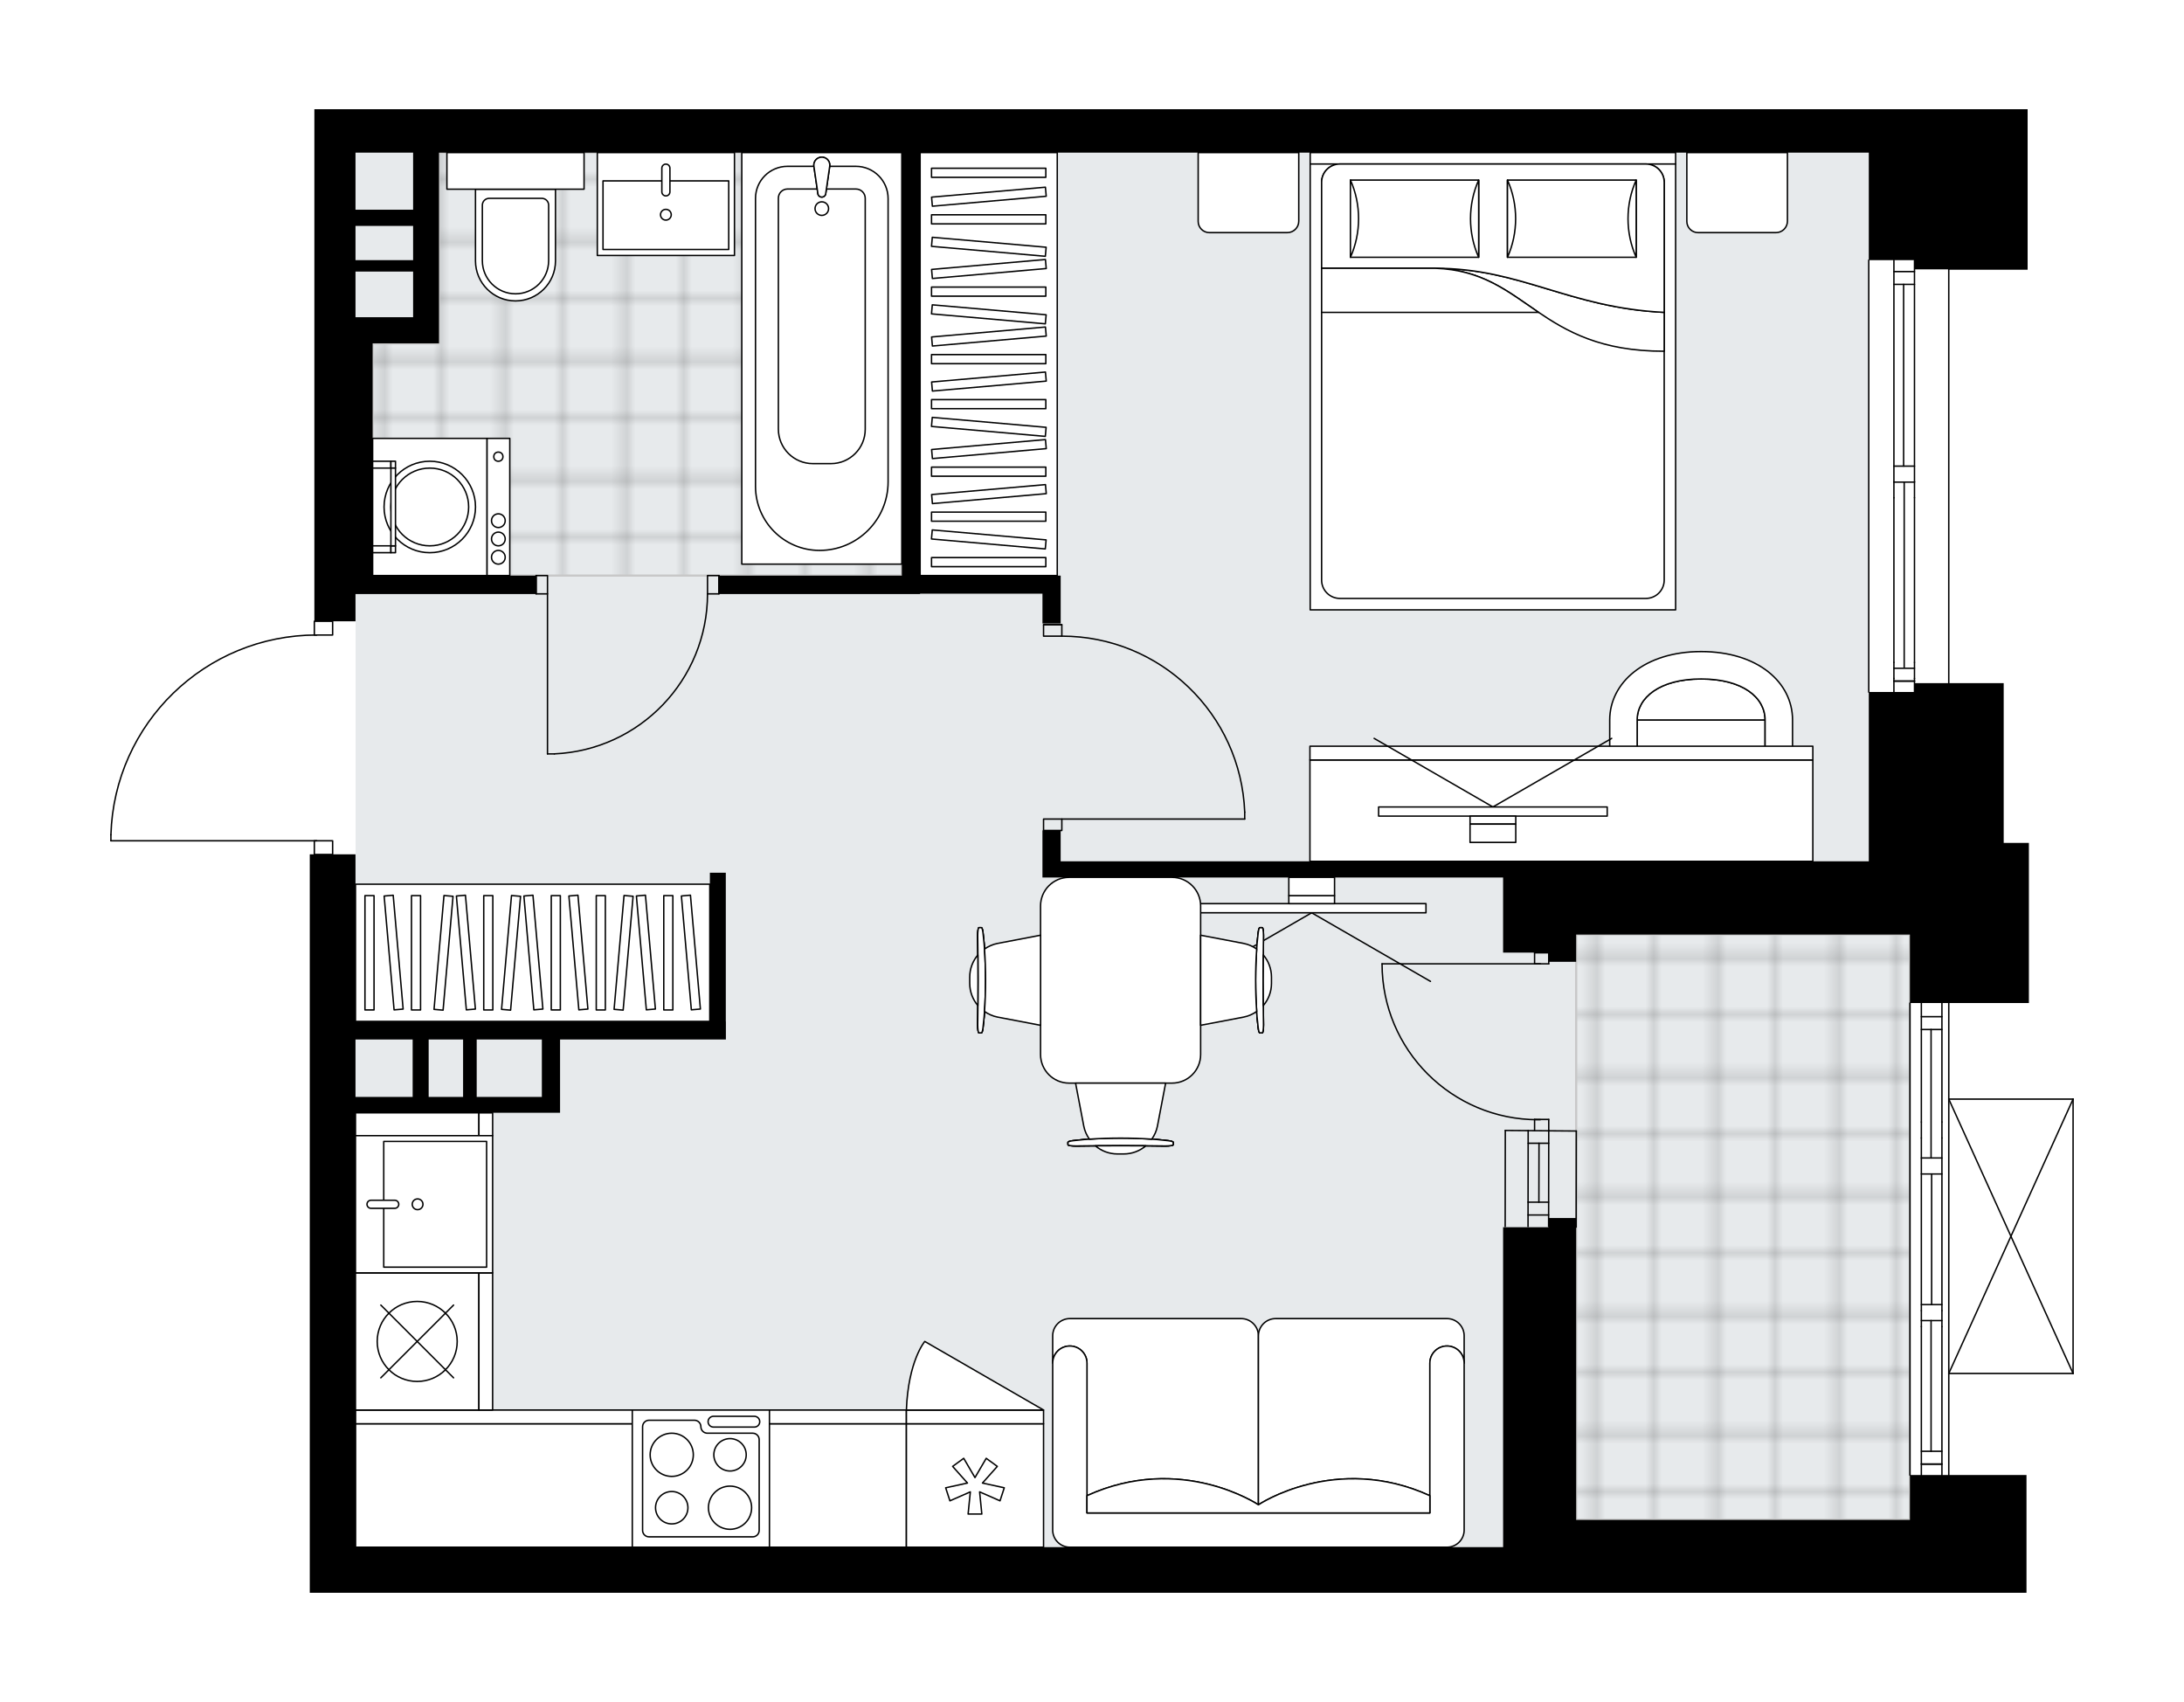 <svg xmlns="http://www.w3.org/2000/svg" xmlns:xlink="http://www.w3.org/1999/xlink" height="1558.4px" id="Layer_1" style="enable-background:new 0 0 2000 1558.4;" version="1.1" viewBox="0 0 2000 1558.4" width="2000px" x="0px" y="0px" xml:space="preserve">
<style type="text/css">
	.st0{fill:none;}
	.st1{opacity:0.25;fill:none;stroke:#010101;stroke-width:0.4;stroke-miterlimit:10;}
	.st2{fill:#FFFFFF;}
	.st3{fill:#E7EAEC;}
	.st4{fill:url(#SVGID_1_);stroke:#C8C8C8;stroke-width:2;stroke-linecap:round;stroke-linejoin:round;stroke-miterlimit:10;}
	
		.st5{fill:url(#SVGID_00000135653905496107286930000017154723072397338534_);stroke:#C8C8C8;stroke-width:2;stroke-linecap:round;stroke-linejoin:round;stroke-miterlimit:10;}
	.st6{fill:none;stroke:#000000;stroke-width:1.3;stroke-linecap:round;stroke-linejoin:round;stroke-miterlimit:10;}
	.st7{fill:#FFFFFF;stroke:#000000;stroke-width:1.3;stroke-linecap:round;stroke-linejoin:round;stroke-miterlimit:10;}
	.st8{fill:none;stroke:#000000;stroke-width:1.3;stroke-linecap:round;stroke-linejoin:round;}
	.st9{fill:none;stroke:#000000;stroke-width:1.3;stroke-linecap:round;stroke-linejoin:round;stroke-dasharray:10.096,10.096;}
	.st10{font-family: 'Arial-BoldMT','Arial'; font-weight:bold;}
	.st11{font-size:109.718px;}
	.st12{font-size:92.838px;}
	.st13{font-family: 'ArialMT','Arial';}
	.st14{font-size:40px;}
</style>
<pattern height="14.57" id="New_Pattern_Swatch_2" patternUnits="userSpaceOnUse" style="overflow:visible;" viewBox="7.49 -22.06 14.57 14.57" width="14.57" x="6033.58" y="2093.52">
	<g>
		<rect class="st0" height="14.57" width="14.57" x="7.49" y="-22.06" />
		<g>
			<rect class="st1" height="7.29" width="7.29" x="14.77" y="-7.49" />
		</g>
		<g>
			<rect class="st1" height="7.29" width="7.29" x="0.2" y="-7.49" />
		</g>
		<g>
			<rect class="st1" height="7.29" width="7.29" x="22.06" y="-14.77" />
		</g>
		<g>
			<rect class="st1" height="7.29" width="7.29" x="7.49" y="-14.77" />
			<rect class="st1" height="7.29" width="7.29" x="14.77" y="-22.06" />
		</g>
		<g>
			<rect class="st1" height="7.29" width="7.29" x="0.2" y="-22.06" />
		</g>
		<g>
			<rect class="st1" height="7.29" width="7.29" x="22.06" y="-29.35" />
		</g>
		<g>
			<rect class="st1" height="7.29" width="7.29" x="7.49" y="-29.35" />
		</g>
	</g>
</pattern>
<path class="st2" d="M1899.08,1006.37v0.02c0,0,0,0,0,0v251.17c0,0,0,0,0,0v0.02c0,0.03-0.01,0.06-0.02,0.09  c-0.01,0.05-0.01,0.11-0.03,0.15c-0.02,0.04-0.04,0.07-0.06,0.1c-0.02,0.04-0.04,0.07-0.07,0.1c-0.04,0.04-0.08,0.06-0.13,0.09  c-0.03,0.02-0.04,0.04-0.07,0.05c0,0,0,0-0.01,0c-0.07,0.03-0.15,0.04-0.23,0.05c-0.01,0-0.02,0.01-0.04,0.01c0,0,0,0,0,0h-113.18  v92.32h70.53v107.86h-71.12h-31.43h-41.88H283.67v-41.8V782.24h3.53v-11.76H101.57c-0.36,0-0.65-0.29-0.65-0.65v-5.49  c0,0,0-0.01,0-0.01c0,0,0-0.01,0-0.01c1.46-49.44,21.82-95.65,57.31-130.11c34.83-33.81,80.54-52.71,128.98-53.4v-11.94  c0-0.36,0.29-0.65,0.65-0.65h0.03V100h37.67h1385.79h41.8h28.4h3.12h51.32h20.81v146.96h-71.55V625.5h49.64v83.59v62.7h23.09v71.46  v25.95v49.21h-72.74c0,0.02,0.01,0.04,0.01,0.06v87.25h113.19c0,0,0.01,0,0.01,0c0.04,0,0.08,0.02,0.11,0.02  c0.05,0.01,0.09,0.01,0.14,0.03c0,0,0.01,0,0.01,0c0.03,0.01,0.05,0.04,0.08,0.06c0.04,0.03,0.08,0.05,0.12,0.08  c0.03,0.03,0.05,0.07,0.07,0.11c0.02,0.03,0.05,0.06,0.06,0.1c0.02,0.05,0.02,0.1,0.03,0.16  C1899.07,1006.32,1899.08,1006.34,1899.08,1006.37z" id="background" />
<g id="floor">
	<polygon class="st3" points="325.63,1416.68 1376.39,1416.68 1376.39,1391.55 1749.01,1391.55 1749.01,855.65 1711.32,855.65    1711.32,139.73 1192.69,139.73 1192.69,139.75 325.63,139.75  " />
	
		<pattern id="SVGID_1_" patternTransform="matrix(-7.402 0 0 -7.284 -115762.375 -69864.539)" xlink:href="#New_Pattern_Swatch_2">
	</pattern>
	<polygon class="st4" points="341.23,527.01 561.14,527.01 561.14,527.01 825.84,527.01 825.84,139.75 401.94,139.75 401.94,314.52    341.23,314.52  " />
	
		<pattern id="SVGID_00000174596534606514338090000014867305811592585382_" patternTransform="matrix(-7.402 0 0 -7.284 -115762.375 -69864.539)" xlink:href="#New_Pattern_Swatch_2">
	</pattern>
	
		<polygon points="   1749.01,855.65 1443.38,855.65 1443.38,1391.55 1749.01,1391.55  " style="fill:url(#SVGID_00000174596534606514338090000014867305811592585382_);stroke:#C8C8C8;stroke-width:2;stroke-linecap:round;stroke-linejoin:round;stroke-miterlimit:10;" />
	<line class="st6" x1="1399.42" x2="1399.3" y1="1035.07" y2="1123.08" />
	<line class="st6" x1="1418.26" x2="1418.14" y1="1035.07" y2="1123.08" />
	<line class="st6" x1="1409.35" x2="1409.23" y1="1046.8" y2="1100.74" />
	<line class="st6" x1="1399.3" x2="1418.14" y1="1112.47" y2="1112.47" />
	<line class="st6" x1="1399.42" x2="1418.26" y1="1046.8" y2="1046.8" />
	<line class="st6" x1="1378.48" x2="1378.36" y1="1035.07" y2="1123.08" />
	<line class="st6" x1="1443.38" x2="1443.5" y1="1123.6" y2="1035.6" />
	<line class="st6" x1="1399.28" x2="1418.12" y1="1100.74" y2="1100.74" />
	<line class="st6" x1="1378.48" x2="1443.5" y1="1035.07" y2="1035.6" />
	<line class="st6" x1="1711.32" x2="1711.32" y1="633.72" y2="238.19" />
	<line class="st6" x1="1734.35" x2="1753.19" y1="623.63" y2="623.63" />
	<line class="st6" x1="1734.35" x2="1753.19" y1="248.66" y2="248.66" />
	<line class="st6" x1="1743.24" x2="1743.24" y1="260.38" y2="426.8" />
	<line class="st6" x1="1753.19" x2="1734.35" y1="260.38" y2="260.38" />
	<line class="st6" x1="1734.35" x2="1753.19" y1="623.63" y2="623.63" />
	<line class="st6" x1="1753.19" x2="1734.35" y1="611.91" y2="611.91" />
	<line class="st6" x1="1753.19" x2="1753.19" y1="606.51" y2="621.17" />
	<line class="st6" x1="1734.35" x2="1734.35" y1="621.17" y2="606.51" />
	<line class="st6" x1="1784.59" x2="1784.59" y1="238.19" y2="633.72" />
	<line class="st6" x1="1734.35" x2="1753.19" y1="426.8" y2="426.8" />
	<line class="st6" x1="1753.19" x2="1753.19" y1="441.14" y2="455.79" />
	<line class="st6" x1="1753.19" x2="1734.35" y1="441.45" y2="441.45" />
	<line class="st6" x1="1734.35" x2="1734.35" y1="455.79" y2="441.14" />
	<line class="st6" x1="1743.77" x2="1743.77" y1="441.45" y2="611.05" />
	<line class="st6" x1="1734.35" x2="1734.35" y1="441.14" y2="238.19" />
	<line class="st6" x1="1734.35" x2="1734.35" y1="455.79" y2="606.51" />
	<line class="st6" x1="1734.35" x2="1734.35" y1="621.17" y2="633.72" />
	<line class="st6" x1="1753.19" x2="1753.19" y1="441.14" y2="238.19" />
	<line class="st6" x1="1753.19" x2="1753.19" y1="455.79" y2="606.51" />
	<line class="st6" x1="1753.19" x2="1753.19" y1="621.17" y2="633.72" />
	<line class="st6" x1="1749.01" x2="1749.01" y1="1350.65" y2="918.47" />
	<line class="st6" x1="1759.48" x2="1778.32" y1="1340.55" y2="1340.55" />
	<line class="st6" x1="1759.48" x2="1778.32" y1="930.91" y2="930.91" />
	<line class="st6" x1="1768.38" x2="1768.38" y1="1209.17" y2="1328.83" />
	<line class="st6" x1="1768.38" x2="1768.38" y1="942.63" y2="1060.28" />
	<line class="st6" x1="1778.32" x2="1759.48" y1="942.63" y2="942.63" />
	<line class="st6" x1="1759.48" x2="1778.32" y1="1340.55" y2="1340.55" />
	<line class="st6" x1="1778.32" x2="1759.48" y1="1328.83" y2="1328.83" />
	<line class="st6" x1="1759.48" x2="1778.32" y1="1194.51" y2="1194.51" />
	<line class="st6" x1="1778.32" x2="1778.32" y1="1200.01" y2="1214.66" />
	<line class="st6" x1="1778.32" x2="1759.48" y1="1209.17" y2="1209.17" />
	<line class="st6" x1="1759.48" x2="1759.48" y1="1214.66" y2="1200.01" />
	<line class="st6" x1="1784.6" x2="1784.6" y1="918.47" y2="1350.65" />
	<line class="st6" x1="1759.48" x2="1778.32" y1="1060.28" y2="1060.28" />
	<line class="st6" x1="1778.32" x2="1778.32" y1="1027.31" y2="1041.96" />
	<line class="st6" x1="1778.32" x2="1759.48" y1="1074.93" y2="1074.93" />
	<line class="st6" x1="1759.48" x2="1759.48" y1="1041.96" y2="1027.31" />
	<line class="st6" x1="1768.9" x2="1768.9" y1="1074.93" y2="1194.51" />
	<line class="st6" x1="1759.48" x2="1759.48" y1="1027.31" y2="918.47" />
	<line class="st6" x1="1759.48" x2="1759.48" y1="1041.96" y2="1200.01" />
	<line class="st6" x1="1759.48" x2="1759.48" y1="1214.66" y2="1350.65" />
	<line class="st6" x1="1778.32" x2="1778.32" y1="1027.31" y2="918.47" />
	<line class="st6" x1="1778.32" x2="1778.32" y1="1041.96" y2="1200.01" />
	<line class="st6" x1="1778.32" x2="1778.32" y1="1214.66" y2="1350.65" />
	<rect class="st6" height="12.56" width="16.75" x="287.85" y="568.87" />
	<rect class="st6" height="12.56" width="16.75" x="287.85" y="769.83" />
	<path class="st6" d="M101.57,764.34c3.02-101.88,86.47-182.91,188.4-182.91" />
	<line class="st6" x1="289.97" x2="101.57" y1="769.83" y2="769.83" />
	<line class="st6" x1="101.57" x2="101.57" y1="769.83" y2="764.34" />
	<rect class="st6" height="10.47" width="16.75" x="955.63" y="749.94" />
	<rect class="st6" height="10.47" width="16.75" x="955.63" y="572.01" />
	<line class="st6" x1="972.38" x2="955.63" y1="572.01" y2="572.01" />
	<line class="st6" x1="972.38" x2="1139.84" y1="749.94" y2="749.94" />
	<line class="st6" x1="1139.84" x2="1139.84" y1="743.66" y2="749.94" />
	<path class="st6" d="M972.38,582.47c90.05,0.05,163.98,71.21,167.47,161.19" />
	<rect class="st6" height="16.75" width="10.47" x="490.91" y="527" />
	<rect class="st6" height="16.75" width="10.47" x="647.91" y="527" />
	<line class="st6" x1="490.91" x2="490.91" y1="543.74" y2="527" />
	<line class="st6" x1="658.37" x2="658.37" y1="543.74" y2="527" />
	<line class="st6" x1="501.37" x2="501.37" y1="543.74" y2="690.28" />
	<path class="st6" d="M647.91,543.74c-0.05,78.49-61.84,143.05-140.25,146.53" />
	<line class="st6" x1="501.37" x2="507.65" y1="690.28" y2="690.28" />
	<path class="st6" d="M1265.62,882.5c0.01,78.84,63.93,142.75,142.77,142.74c0.71,0,1.42-0.01,2.12-0.02" />
	<line class="st6" x1="1410.51" x2="1265.62" y1="882.49" y2="882.5" />
	<line class="st6" x1="1405.29" x2="1405.29" y1="1035.07" y2="1024.98" />
	<line class="st6" x1="1405.29" x2="1418.26" y1="1024.98" y2="1024.98" />
	<line class="st6" x1="1418.26" x2="1418.26" y1="1024.98" y2="1035.07" />
	<line class="st6" x1="1418.26" x2="1418.26" y1="872.4" y2="882.49" />
	<line class="st6" x1="1418.26" x2="1405.29" y1="882.49" y2="882.49" />
	<line class="st6" x1="1405.29" x2="1405.29" y1="882.49" y2="872.4" />
	<line class="st6" x1="1418.26" x2="1405.29" y1="872.4" y2="872.4" />
	<line class="st6" x1="1898.43" x2="1898.43" y1="1006.37" y2="1257.57" />
	<line class="st6" x1="1898.43" x2="1784.6" y1="1257.57" y2="1257.57" />
	<line class="st6" x1="1784.6" x2="1898.43" y1="1006.37" y2="1006.37" />
	<line class="st6" x1="1784.6" x2="1898.43" y1="1257.57" y2="1006.37" />
	<line class="st6" x1="1784.6" x2="1898.43" y1="1006.37" y2="1257.57" />
	<path d="M325.55,543.93h165.42v-16.85H341.23V314.38h37.08h10.03h13.65v-174.6h423.87v387.3H658.33v16.85h167.53h16.69v-0.34   h112.08v27.3h16.69v-27.3v-9.78v-6.74H842.54v-387.3h868.81v98.43h41.8v8.43h31.52v0.34h72.13V100h-20.81h-51.32h-3.12h-28.4h-41.8   H325.55h-37.67v468.87h37.67V543.93z M325.55,139.77h52.75v52.25h-52.75V139.77z M325.55,206.85h52.75v31.35h-52.75V206.85z    M325.55,248.65h52.75v41.8h-52.75V248.65z" />
	<path d="M1784.66,1350.54L1784.66,1350.54h-14.92h-16.43h-4.3v41.12h-37.67h-267.97v-276.4h-25.11v8.43h-41.8v292.92H325.55   v-397.75h98.51h12.47h59.66h10.45h6.24v-67.08h137.19h14.58h0.08v-16.52h-0.08V799.09h-14.58v136.18H325.55V782.24h-41.88v634.37   v41.8h1427.67h41.88h31.43h71.12v-107.86H1784.66z M436.54,951.78h59.66v52.58h-59.66V951.78z M392.55,951.78h31.52v52.58h-31.52   V951.78z M325.55,951.78h52.33v52.58h-52.33V951.78z" />
	<polygon points="1834.88,709.09 1834.88,625.5 1784.66,625.5 1778.34,625.5 1753.14,625.5 1753.14,633.59 1711.35,633.59    1711.35,788.64 1376.46,788.64 971.3,788.64 971.3,760.33 954.62,760.33 954.62,788.64 954.62,803.47 1376.46,803.47    1376.46,830.44 1376.46,872.23 1418.26,872.23 1418.26,880.66 1443.37,880.66 1443.37,872.23 1443.37,855.72 1711.35,855.72    1749.01,855.72 1749.01,918.41 1857.97,918.41 1857.97,869.2 1857.97,843.25 1857.97,771.79 1834.88,771.79  " />
</g>
<g id="mebel">
	
		<rect class="st7" height="113.04" transform="matrix(-1 -4.461288e-11 4.461288e-11 -1 1155.655 2720.285)" width="504.4" x="325.63" y="1303.62" />
	
		<rect class="st7" height="12.56" transform="matrix(-1 -4.461288e-11 4.461288e-11 -1 1155.655 2594.685)" width="504.4" x="325.63" y="1291.06" />
	<polygon class="st7" points="438.57,1039.86 438.57,1018.93 413.45,1018.93 413.45,1018.93 325.53,1018.93 325.53,1039.86  " />
	
		<rect class="st7" height="12.56" transform="matrix(1.075998e-09 -1 1 1.075998e-09 -584.552 1474.261)" width="20.91" x="434.4" y="1023.13" />
	<path class="st7" d="M472.06,275.52L472.06,275.52c-20.23,0-36.63-16.4-36.63-36.63v-65.66h73.27v65.66   C508.69,259.12,492.29,275.52,472.06,275.52z" />
	<rect class="st7" height="33.49" width="125.6" x="409.26" y="139.73" />
	<path class="st7" d="M472.06,269.02L472.06,269.02c-16.76,0-30.35-13.59-30.35-30.35v-50.79c0-3.47,2.81-6.28,6.28-6.28h48.15   c3.47,0,6.28,2.81,6.28,6.28v50.79C502.41,255.43,488.82,269.02,472.06,269.02z" />
	<g>
		
			<rect class="st7" height="20.93" transform="matrix(4.482287e-11 -1 1 4.482287e-11 -7.826 920.559)" width="125.6" x="393.57" y="453.73" />
		
			<rect class="st7" height="104.67" transform="matrix(4.482287e-11 -1 1 4.482287e-11 -70.626 857.759)" width="125.6" x="330.77" y="411.86" />
		<g id="CIRCLE_00000026859947063451423820000008485363994999320960_">
			<circle class="st7" cx="393.57" cy="464.19" r="41.87" />
		</g>
		<g id="CIRCLE_00000007418582671021150420000017033801886522494385_">
			<circle class="st7" cx="393.57" cy="464.19" r="35.59" />
		</g>
		<g id="CIRCLE_00000168088484253745700490000015110928708434062251_">
			<circle class="st7" cx="456.37" cy="418.14" r="4.19" />
		</g>
		<g id="CIRCLE_00000007397245862455937210000007299056618304829116_">
			<circle class="st7" cx="456.37" cy="476.75" r="6.28" />
		</g>
		<g id="CIRCLE_00000093891247810885644930000010775137652045254570_">
			<circle class="st7" cx="456.37" cy="493.5" r="6.28" />
		</g>
		<g id="CIRCLE_00000154419206882007930380000017532902803053068720_">
			<circle class="st7" cx="456.37" cy="510.25" r="6.28" />
		</g>
	</g>
	<g>
		
			<rect class="st7" height="16.75" transform="matrix(6.123234e-17 -1 1 6.123234e-17 -153.313 852.525)" width="6.28" x="346.47" y="494.55" />
		
			<rect class="st7" height="4.19" transform="matrix(6.123234e-17 -1 1 6.123234e-17 -142.846 862.992)" width="6.28" x="356.93" y="500.83" />
		
			<rect class="st7" height="16.75" transform="matrix(6.123234e-17 -1 1 6.123234e-17 -75.859 775.072)" width="6.28" x="346.47" y="417.09" />
		
			<rect class="st7" height="4.19" transform="matrix(6.123234e-17 -1 1 6.123234e-17 -65.393 785.538)" width="6.28" x="356.93" y="423.37" />
		
			<rect class="st7" height="4.19" transform="matrix(-5.620056e-11 1 -1 -5.620056e-11 824.265 104.12)" width="71.17" x="324.49" y="462.1" />
	</g>
	<rect class="st7" height="376.8" width="146.53" x="679.3" y="139.73" />
	<g id="ARC_00000031188453974660546320000000979911469778471609_">
		<path class="st7" d="M745.34,152.27c-0.1-0.7-0.1-1.41,0-2.11c0.58-3.99,4.29-6.76,8.28-6.18c3.99,0.58,6.76,4.29,6.18,8.28    l-3.73,25.56c-0.35,1.18-1.28,2.11-2.46,2.46c-1.93,0.58-3.97-0.52-4.54-2.46L745.34,152.27z" />
	</g>
	<path class="st7" d="M783.75,152.29H759.8l-3.73,25.55c-0.35,1.18-1.28,2.1-2.46,2.46c-1.93,0.58-3.97-0.52-4.54-2.46l-3.73-25.55   h-24.17c-16.19,0-29.31,13.12-29.31,29.31v263.72c0,32.4,26.26,58.66,58.66,58.66c34.66,0,62.76-28.1,62.76-62.76v-259.4   C813.28,165.5,800.06,152.29,783.75,152.29z" />
	<path class="st7" d="M783.82,173.07h-27.06l-0.7,4.77c-0.35,1.18-1.28,2.1-2.46,2.46c-1.93,0.58-3.97-0.52-4.54-2.46l-0.7-4.77   h-27.2c-4.62,0-8.37,3.75-8.37,8.37v211.48c0,17.45,14.14,31.59,31.59,31.59h16.55c17.34,0,31.4-14.06,31.4-31.4V181.59   C792.34,176.89,788.53,173.07,783.82,173.07z" />
	<g id="ARC_00000154385787927776940660000002479437537575632566_">
		<path class="st7" d="M745.34,152.27c-0.1-0.7-0.1-1.41,0-2.11c0.58-3.99,4.29-6.76,8.28-6.18c3.99,0.58,6.76,4.29,6.18,8.28    l-3.73,25.56c-0.35,1.18-1.28,2.11-2.46,2.46c-1.93,0.58-3.97-0.52-4.54-2.46L745.34,152.27z" />
	</g>
	<circle class="st7" cx="752.57" cy="191.01" r="6.21" />
	<rect class="st7" height="94.2" width="125.61" x="546.99" y="139.73" />
	<rect class="st7" height="62.8" width="115.13" x="552.21" y="165.62" />
	<path class="st7" d="M609.78,179.37L609.78,179.37c-2.04,0-3.7-1.66-3.7-3.7v-21.7c0-2.04,1.66-3.7,3.7-3.7l0,0   c2.04,0,3.7,1.66,3.7,3.7v21.7C613.48,177.71,611.82,179.37,609.78,179.37z" />
	<circle class="st7" cx="609.78" cy="196.61" r="4.92" />
	
		<rect class="st7" height="125.6" transform="matrix(-1 -8.957336e-11 8.957336e-11 -1 1283.65 2707.727)" width="125.6" x="579.03" y="1291.06" />
	<path class="st7" d="M695.21,1401.25v-83.04c0-3.28-2.66-5.93-5.93-5.93h-41.52c-3.28,0-5.93-2.66-5.93-5.93l0,0   c0-3.28-2.66-5.93-5.93-5.93h-41.52c-3.28,0-5.93,2.66-5.93,5.93v94.9c0,3.28,2.66,5.93,5.93,5.93h94.9   C692.55,1407.19,695.21,1404.53,695.21,1401.25z" />
	<path class="st7" d="M653.37,1296.8h37.42c2.73,0,4.94,2.21,4.94,4.94l0,0c0,2.73-2.21,4.94-4.94,4.94h-37.42   c-2.73,0-4.94-2.21-4.94-4.94l0,0C648.42,1299.01,650.64,1296.8,653.37,1296.8z" />
	<circle class="st7" cx="668.52" cy="1380.5" r="19.77" />
	<circle class="st7" cx="615.14" cy="1332.06" r="19.77" />
	<circle class="st7" cx="668.52" cy="1332.06" r="14.83" />
	<circle class="st7" cx="615.14" cy="1380.5" r="14.83" />
	
		<rect class="st7" height="113.04" transform="matrix(4.483020e-11 -1 1 4.483020e-11 -846.215 1610.311)" width="125.6" x="319.25" y="1171.74" />
	
		<rect class="st7" height="12.56" transform="matrix(4.483020e-11 -1 1 4.483020e-11 -783.415 1673.111)" width="125.6" x="382.05" y="1221.98" />
	<circle class="st7" cx="382.05" cy="1228.26" r="36.63" />
	<line class="st7" x1="348.74" x2="415.35" y1="1194.96" y2="1261.57" />
	<line class="st7" x1="415.35" x2="348.74" y1="1194.96" y2="1261.57" />
	<rect class="st7" height="113.04" width="125.6" x="830.03" y="1303.62" />
	<rect class="st7" height="12.56" width="125.6" x="830.03" y="1291.06" />
	<polygon class="st7" points="888.58,1365.99 886.55,1386.31 899.11,1386.31 897.08,1365.99 915.77,1374.2 919.66,1362.26    899.7,1357.91 913.29,1342.67 903.13,1335.28 892.83,1352.92 882.53,1335.28 872.37,1342.67 885.95,1357.91 866,1362.26    869.88,1374.2  " />
	<path class="st7" d="M955.63,1291.06l-108.77-62.8c0,0-15.16,17.68-16.83,62.8H955.63z" />
	
		<rect class="st7" height="125.6" transform="matrix(4.482021e-11 -1 1 4.482021e-11 -714.331 1490.986)" width="125.61" x="325.52" y="1039.86" />
	
		<rect class="st7" height="94.2" transform="matrix(4.194606e-11 -1 1 4.194606e-11 -704.164 1501.196)" width="115.13" x="340.95" y="1055.58" />
	<path class="st7" d="M365.17,1102.68L365.17,1102.68c0,2.04-1.66,3.7-3.7,3.7h-21.7c-2.04,0-3.7-1.66-3.7-3.7l0,0   c0-2.04,1.66-3.7,3.7-3.7h21.7C363.51,1098.98,365.17,1100.64,365.17,1102.68z" />
	<circle class="st7" cx="382.41" cy="1102.68" r="4.92" />
	<g>
		<g>
			<path class="st7" d="M1600.75,763.96h-85.88c-8.64,0-15.65-7.01-15.65-15.65v-89.12h117.18v89.12     C1616.4,756.95,1609.39,763.96,1600.75,763.96z" />
			<path class="st7" d="M1499.22,659.19c0-20.33,20.46-37.52,58.61-37.52s58.56,16.97,58.56,37.52H1499.22z" />
			<path class="st7" d="M1641.52,659.19c0-34.28-31.66-62.59-83.68-62.59s-83.73,28.67-83.73,62.59v89.07h25.12v-89.07     c0-20.33,20.46-37.52,58.61-37.52s58.56,16.97,58.56,37.52v89.07h25.12V659.19z" />
		</g>
	</g>
	<g>
		
			<rect class="st7" height="92.83" transform="matrix(-1 3.979078e-10 -3.979078e-10 -1 2859.686 1484.489)" width="460.53" x="1199.58" y="695.83" />
		
			<rect class="st7" height="12.56" transform="matrix(-1 2.966546e-10 -2.966546e-10 -1 2859.686 1379.098)" width="460.53" x="1199.58" y="683.27" />
	</g>
	<g>
		<g>
			<g id="LINE_00000003068419938374491560000008966432757477287851_">
				<line class="st7" x1="1367.13" x2="1475.9" y1="738.88" y2="676.08" />
			</g>
			<g id="LINE_00000156556503710392348830000010857997242469856174_">
				<line class="st7" x1="1367.13" x2="1258.36" y1="738.88" y2="676.08" />
			</g>
		</g>
		
			<rect class="st7" height="209.33" transform="matrix(2.877279e-10 1 -1 2.877279e-10 2110.2 -624.063)" width="8.37" x="1362.95" y="638.4" />
		
			<rect class="st7" height="41.87" transform="matrix(-2.210835e-10 -1 1 -2.210835e-10 616.213 2118.05)" width="7.33" x="1363.47" y="729.99" />
		
			<rect class="st7" height="41.87" transform="matrix(2.866416e-10 1 -1 2.866416e-10 2130.087 -604.177)" width="16.75" x="1358.76" y="742.02" />
	</g>
	<g>
		<g id="LINE_00000075862401136759700490000006008440174409564062_">
			<line class="st7" x1="1201.17" x2="1309.95" y1="835.77" y2="898.57" />
		</g>
		<g id="LINE_00000059279664386461998270000013411655204822747054_">
			<line class="st7" x1="1201.17" x2="1092.4" y1="835.77" y2="898.57" />
		</g>
	</g>
	
		<rect class="st7" height="209.33" transform="matrix(9.438856e-11 -1 1 9.438856e-11 369.596 2032.753)" width="8.37" x="1196.99" y="726.91" />
	
		<rect class="st7" height="41.87" transform="matrix(-1.836970e-16 1 -1 -1.836970e-16 2024.903 -377.446)" width="7.33" x="1197.51" y="802.8" />
	
		<rect class="st7" height="41.87" transform="matrix(4.773788e-11 -1 1 4.773788e-11 389.483 2012.867)" width="16.75" x="1192.8" y="790.76" />
	
		<rect class="st7" height="387.27" transform="matrix(-1 -1.918769e-10 1.918769e-10 -1 1810.765 666.725)" width="125.6" x="842.58" y="139.73" />
	<g>
		
			<rect class="st7" height="8.32" transform="matrix(-1 -1.843025e-10 1.843025e-10 -1 1810.765 946.157)" width="104.67" x="853.05" y="468.92" />
		
			<rect class="st7" height="8.32" transform="matrix(-1 -1.843025e-10 1.843025e-10 -1 1810.765 1029.389)" width="104.67" x="853.05" y="510.54" />
		
			<rect class="st7" height="8.32" transform="matrix(-1 -1.841026e-10 1.841026e-10 -1 1810.765 863.727)" width="104.67" x="853.05" y="427.7" />
		
			<rect class="st7" height="8.32" transform="matrix(-1 -1.688180e-10 1.688180e-10 -1 1810.765 740.082)" width="104.67" x="853.05" y="365.88" />
		
			<rect class="st7" height="8.32" transform="matrix(-1 -1.843984e-10 1.843984e-10 -1 1810.765 657.651)" width="104.67" x="853.05" y="324.67" />
		
			<rect class="st7" height="8.32" transform="matrix(-1 -1.843025e-10 1.843025e-10 -1 1810.765 534.006)" width="104.67" x="853.05" y="262.84" />
		
			<rect class="st7" height="8.32" transform="matrix(-0.996 -0.087 0.087 -0.996 1764.292 1064.402)" width="104.67" x="853.05" y="489.53" />
		
			<rect class="st7" height="8.32" transform="matrix(-0.996 -0.087 0.087 -0.996 1773.272 858.719)" width="104.67" x="853.05" y="386.49" />
		
			<rect class="st7" height="8.32" transform="matrix(-0.996 -0.087 0.087 -0.996 1782.252 653.036)" width="104.67" x="853.05" y="283.45" />
		
			<rect class="st7" height="8.32" transform="matrix(-0.996 0.087 -0.087 -0.996 1846.755 824.311)" width="104.67" x="853.05" y="448.31" />
		
			<rect class="st7" height="8.32" transform="matrix(-0.996 0.087 -0.087 -0.996 1843.163 742.037)" width="104.67" x="853.05" y="407.1" />
		
			<rect class="st7" height="8.32" transform="matrix(-0.996 0.087 -0.087 -0.996 1837.774 618.628)" width="104.67" x="853.05" y="345.27" />
		
			<rect class="st7" height="8.32" transform="matrix(-0.996 0.087 -0.087 -0.996 1834.182 536.354)" width="104.67" x="853.05" y="304.06" />
		
			<rect class="st7" height="8.32" transform="matrix(-0.996 -0.087 0.087 -0.996 1787.641 529.626)" width="104.67" x="853.05" y="221.63" />
		
			<rect class="st7" height="8.32" transform="matrix(-0.996 0.087 -0.087 -0.996 1828.794 412.944)" width="104.67" x="853.05" y="242.24" />
		
			<rect class="st7" height="8.32" transform="matrix(-1 -1.688180e-10 1.688180e-10 -1 1810.765 401.643)" width="104.67" x="853.05" y="196.66" />
		
			<rect class="st7" height="8.32" transform="matrix(-1 -1.842940e-10 1.842940e-10 -1 1810.765 316.437)" width="104.67" x="853.05" y="154.06" />
		
			<rect class="st7" height="8.32" transform="matrix(-0.996 0.087 -0.087 -0.996 1823.026 280.833)" width="104.67" x="853.05" y="176.06" />
	</g>
	
		<rect class="st7" height="324.47" transform="matrix(-1.792195e-10 1 -1 -1.792195e-10 1360.159 384.631)" width="125.6" x="424.96" y="710.16" />
	<g>
		
			<rect class="st7" height="8.32" transform="matrix(-1.767512e-10 1 -1 -1.767512e-10 1484.409 260.382)" width="104.67" x="559.68" y="868.24" />
		
			<rect class="st7" height="8.32" transform="matrix(-1.763693e-10 1 -1 -1.763693e-10 1422.586 322.205)" width="104.67" x="497.86" y="868.24" />
		
			<rect class="st7" height="8.32" transform="matrix(-1.763693e-10 1 -1 -1.763693e-10 1381.371 363.42)" width="104.67" x="456.64" y="868.24" />
		
			<rect class="st7" height="8.32" transform="matrix(-1.843025e-10 1 -1 -1.843025e-10 1319.548 425.242)" width="104.67" x="394.82" y="868.24" />
		
			<rect class="st7" height="8.32" transform="matrix(-0.087 0.996 -0.996 -0.087 1489.622 379.803)" width="104.67" x="518.46" y="868.24" />
		
			<rect class="st7" height="8.32" transform="matrix(-0.087 0.996 -0.996 -0.087 1377.604 482.449)" width="104.67" x="415.43" y="868.24" />
		
			<rect class="st7" height="8.32" transform="matrix(0.087 0.996 -0.996 0.087 1446.56 166.148)" width="104.67" x="580.29" y="868.24" />
		
			<rect class="st7" height="8.32" transform="matrix(0.087 0.996 -0.996 0.087 1408.937 207.206)" width="104.67" x="539.07" y="868.24" />
		
			<rect class="st7" height="8.32" transform="matrix(0.087 0.996 -0.996 0.087 1352.503 268.793)" width="104.67" x="477.25" y="868.24" />
		
			<rect class="st7" height="8.32" transform="matrix(0.087 0.996 -0.996 0.087 1314.88 309.851)" width="104.67" x="436.03" y="868.24" />
		
			<rect class="st7" height="8.32" transform="matrix(-0.087 0.996 -0.996 -0.087 1310.393 544.036)" width="104.67" x="353.6" y="868.24" />
		
			<rect class="st7" height="8.32" transform="matrix(0.087 0.996 -0.996 0.087 1258.445 371.439)" width="104.67" x="374.21" y="868.24" />
		
			<rect class="st7" height="8.32" transform="matrix(-1.763693e-10 1 -1 -1.763693e-10 1253.367 491.424)" width="104.67" x="328.64" y="868.24" />
		
			<rect class="st7" height="8.32" transform="matrix(-1.763693e-10 1 -1 -1.763693e-10 1210.764 534.027)" width="104.67" x="286.03" y="868.24" />
		
			<rect class="st7" height="8.32" transform="matrix(0.087 0.996 -0.996 0.087 1198.032 437.368)" width="104.67" x="308.03" y="868.24" />
	</g>
	<path class="st7" d="M1107.5,212.99h71.37c5.78,0,10.47-4.69,10.47-10.47v-62.8h-92.11v63   C1097.23,208.4,1101.83,212.99,1107.5,212.99z" />
	<path class="st7" d="M1555,212.99h71.37c5.78,0,10.47-4.69,10.47-10.47v-62.8h-92.11v63C1544.73,208.4,1549.33,212.99,1555,212.99z   " />
	<g>
		<rect class="st7" height="10.47" width="334.65" x="1199.81" y="139.73" />
		<rect class="st7" height="408.2" width="334.65" x="1199.81" y="150.19" />
		<path class="st7" d="M1227.02,150.19h280.22c9.25,0,16.75,7.5,16.75,16.75v364.24c0,9.25-7.5,16.75-16.75,16.75h-280.22    c-9.25,0-16.75-7.5-16.75-16.75V166.94C1210.27,157.69,1217.77,150.19,1227.02,150.19z" />
		<path class="st7" d="M1523.99,286.01c-87.53-4.28-130.9-40.35-209.72-40.38c84.33,2.85,93.33,76.13,209.72,75.97L1523.99,286.01z" />
		<g>
			<path class="st7" d="M1523.99,286.01c-87.53-4.28-130.9-40.35-209.72-40.38l-104,0v-78.69c0-9.25,7.5-16.75,16.75-16.75h280.22     c9.25,0,16.75,7.5,16.75,16.75L1523.99,286.01L1523.99,286.01z" />
		</g>
		<rect class="st7" height="70.69" width="117.44" x="1236.65" y="164.88" />
		<path class="st7" d="M1354.09,235.57c-9.95-22.2-9.95-48.48,0-70.69V235.57z" />
		<path class="st7" d="M1236.65,164.88c9.95,22.2,9.95,48.48,0,70.69V164.88z" />
		<rect class="st7" height="70.69" width="117.89" x="1380.46" y="164.88" />
		<path class="st7" d="M1498.35,235.57c-9.98-22.2-9.98-48.48,0-70.69V235.57z" />
		<path class="st7" d="M1380.46,164.88c9.98,22.2,9.98,48.48,0,70.69V164.88z" />
		<g>
			<path class="st7" d="M1314.27,245.63h-104v40.38h198.71C1380.83,266.96,1357.39,247.09,1314.27,245.63z" />
		</g>
	</g>
	<path class="st7" d="M995.4,1248.15L995.4,1248.15c0-8.67-7.03-15.7-15.7-15.7h0c-8.67,0-15.7,7.03-15.7,15.7l0,0v-25.06   c0-8.7,7.06-15.76,15.76-15.76h156.87c8.68,0,15.78,7.1,15.78,15.78l0,154.74c0,0-70.8-47.63-157-8.35V1248.15z" />
	<path class="st7" d="M1309.4,1248.15L1309.4,1248.15c0-8.67,7.03-15.7,15.7-15.7l0,0c8.67,0,15.7,7.03,15.7,15.7l0,0v-25.06   c0-8.7-7.06-15.76-15.76-15.76h-156.87c-8.68,0-15.78,7.1-15.78,15.78l0,154.74c0,0,70.8-47.63,157-8.35V1248.15z" />
	<path class="st7" d="M964,1400.96v-152.81c0-8.67,7.03-15.7,15.7-15.7l0,0c8.67,0,15.7,7.03,15.7,15.7v137.11h314v-137.11   c0-8.67,7.03-15.7,15.7-15.7h0c8.67,0,15.7,7.03,15.7,15.7v152.81c0,8.67-7.03,15.7-15.7,15.7H979.7   C971.07,1416.66,964,1409.6,964,1400.96z" />
	<path class="st7" d="M1309.4,1369.5c-86.2-39.28-157,8.35-157,8.35h-0.01c0,0-70.8-47.63-157-8.35v15.77h314L1309.4,1369.5z" />
	<path class="st7" d="M1099.48,829.49v136.07c0,14.45-11.72,26.17-26.17,26.17h-94.26c-14.45,0-26.17-11.72-26.17-26.17V829.49   c0-14.45,11.72-26.17,26.17-26.17h94.26C1087.77,803.32,1099.48,815.04,1099.48,829.49z" />
	<g>
		<g id="LINE_00000134969552573774313410000009663220203283224245_">
			<path class="st7" d="M900.17,854.03c3.18,25.34,3.18,61.71,0,87.05c-0.37,2.93-0.92,4.62-1.5,4.62h-0.14h-2.07     c-0.62,0-1.13-3.28-1.13-7.33c0.43-27.14,0.43-54.5,0-81.64c0-4.05,0.51-7.33,1.13-7.33h2.07h0.14     C899.25,849.41,899.8,851.1,900.17,854.03z" />
		</g>
		<g id="LINE_00000029763384577045965100000006607584106246055848_">
			<path class="st7" d="M900.17,854.03c3.18,25.34,3.18,61.71,0,87.05c-0.37,2.93-0.92,4.62-1.5,4.62h-0.14h-2.07     c-0.62,0-1.13-3.28-1.13-7.33c0.43-27.14,0.43-54.5,0-81.64c0-4.05,0.51-7.33,1.13-7.33h2.07h0.14     C899.25,849.41,899.8,851.1,900.17,854.03z" />
		</g>
		<g id="LINE_00000078748158773329852590000013447370101023236491_">
			<path class="st7" d="M900.17,854.03c3.18,25.34,3.18,61.71,0,87.05c-0.37,2.93-0.92,4.62-1.5,4.62h-0.14h-2.07     c-0.62,0-1.13-3.28-1.13-7.33c0.43-27.14,0.43-54.5,0-81.64c0-4.05,0.51-7.33,1.13-7.33h2.07h0.14     C899.25,849.41,899.8,851.1,900.17,854.03z" />
		</g>
		<path class="st7" d="M895.47,874.42c-4.66,5.51-7.44,12.6-7.44,20.25v5.77c0,7.65,2.78,14.74,7.44,20.25    C895.61,905.26,895.61,889.84,895.47,874.42z" />
		<path class="st7" d="M952.9,856.31l-39.35,7.51c-4.45,0.85-8.46,2.7-11.99,5.16c1.28,18.16,1.28,38.98,0,57.14    c3.53,2.46,7.54,4.31,11.99,5.16l39.35,7.51V856.31z" />
	</g>
	<g>
		<g id="LINE_00000130632130423868477100000007235575892388539839_">
			<path class="st7" d="M982.67,1044.45c25.34-3.18,61.71-3.18,87.05,0c2.93,0.37,4.62,0.92,4.62,1.5v0.14v2.07     c0,0.62-3.28,1.13-7.33,1.13c-27.14-0.43-54.5-0.43-81.64,0c-4.05,0-7.33-0.51-7.33-1.13v-2.07v-0.14     C978.04,1045.37,979.74,1044.82,982.67,1044.45z" />
		</g>
		<g id="LINE_00000085212308706003114980000002114047394279677851_">
			<path class="st7" d="M982.67,1044.45c25.34-3.18,61.71-3.18,87.05,0c2.93,0.37,4.62,0.92,4.62,1.5v0.14v2.07     c0,0.62-3.28,1.13-7.33,1.13c-27.14-0.43-54.5-0.43-81.64,0c-4.05,0-7.33-0.51-7.33-1.13v-2.07v-0.14     C978.04,1045.37,979.74,1044.82,982.67,1044.45z" />
		</g>
		<g id="LINE_00000118367471244283853460000014034441711307592085_">
			<path class="st7" d="M982.67,1044.45c25.34-3.18,61.71-3.18,87.05,0c2.93,0.37,4.62,0.92,4.62,1.5v0.14v2.07     c0,0.62-3.28,1.13-7.33,1.13c-27.14-0.43-54.5-0.43-81.64,0c-4.05,0-7.33-0.51-7.33-1.13v-2.07v-0.14     C978.04,1045.37,979.74,1044.82,982.67,1044.45z" />
		</g>
		<path class="st7" d="M1003.05,1049.15c5.51,4.66,12.6,7.44,20.25,7.44h5.77c7.65,0,14.74-2.78,20.25-7.44    C1033.9,1049.01,1018.48,1049.01,1003.05,1049.15z" />
		<path class="st7" d="M984.95,991.72l7.51,39.35c0.85,4.45,2.7,8.46,5.16,11.99c18.16-1.28,38.98-1.28,57.14,0    c2.46-3.53,4.31-7.54,5.16-11.99l7.51-39.35H984.95z" />
	</g>
	<g>
		<g id="LINE_00000041256117034015552090000017134884796838383488_">
			<path class="st7" d="M1152.21,941.08c-3.18-25.34-3.18-61.71,0-87.05c0.37-2.93,0.92-4.62,1.5-4.62h0.14h2.07     c0.62,0,1.13,3.28,1.13,7.33c-0.43,27.14-0.43,54.5,0,81.64c0,4.05-0.51,7.33-1.13,7.33h-2.07h-0.14     C1153.13,945.7,1152.58,944,1152.21,941.08z" />
		</g>
		<g id="LINE_00000097461033327989744960000004610141826224976030_">
			<path class="st7" d="M1152.21,941.08c-3.18-25.34-3.18-61.71,0-87.05c0.37-2.93,0.92-4.62,1.5-4.62h0.14h2.07     c0.62,0,1.13,3.28,1.13,7.33c-0.43,27.14-0.43,54.5,0,81.64c0,4.05-0.51,7.33-1.13,7.33h-2.07h-0.14     C1153.13,945.7,1152.58,944,1152.21,941.08z" />
		</g>
		<g id="LINE_00000146478432339176491490000000229472781548642692_">
			<path class="st7" d="M1152.21,941.08c-3.18-25.34-3.18-61.71,0-87.05c0.37-2.93,0.92-4.62,1.5-4.62h0.14h2.07     c0.62,0,1.13,3.28,1.13,7.33c-0.43,27.14-0.43,54.5,0,81.64c0,4.05-0.51,7.33-1.13,7.33h-2.07h-0.14     C1153.13,945.7,1152.58,944,1152.21,941.08z" />
		</g>
		<path class="st7" d="M1156.91,920.69c4.66-5.51,7.44-12.6,7.44-20.25v-5.77c0-7.65-2.78-14.74-7.44-20.25    C1156.77,889.84,1156.77,905.26,1156.91,920.69z" />
		<path class="st7" d="M1099.48,938.79l39.35-7.51c4.45-0.85,8.46-2.7,11.99-5.16c-1.28-18.16-1.28-38.98,0-57.14    c-3.53-2.46-7.54-4.31-11.99-5.16l-39.35-7.51V938.79z" />
	</g>
</g>
</svg>